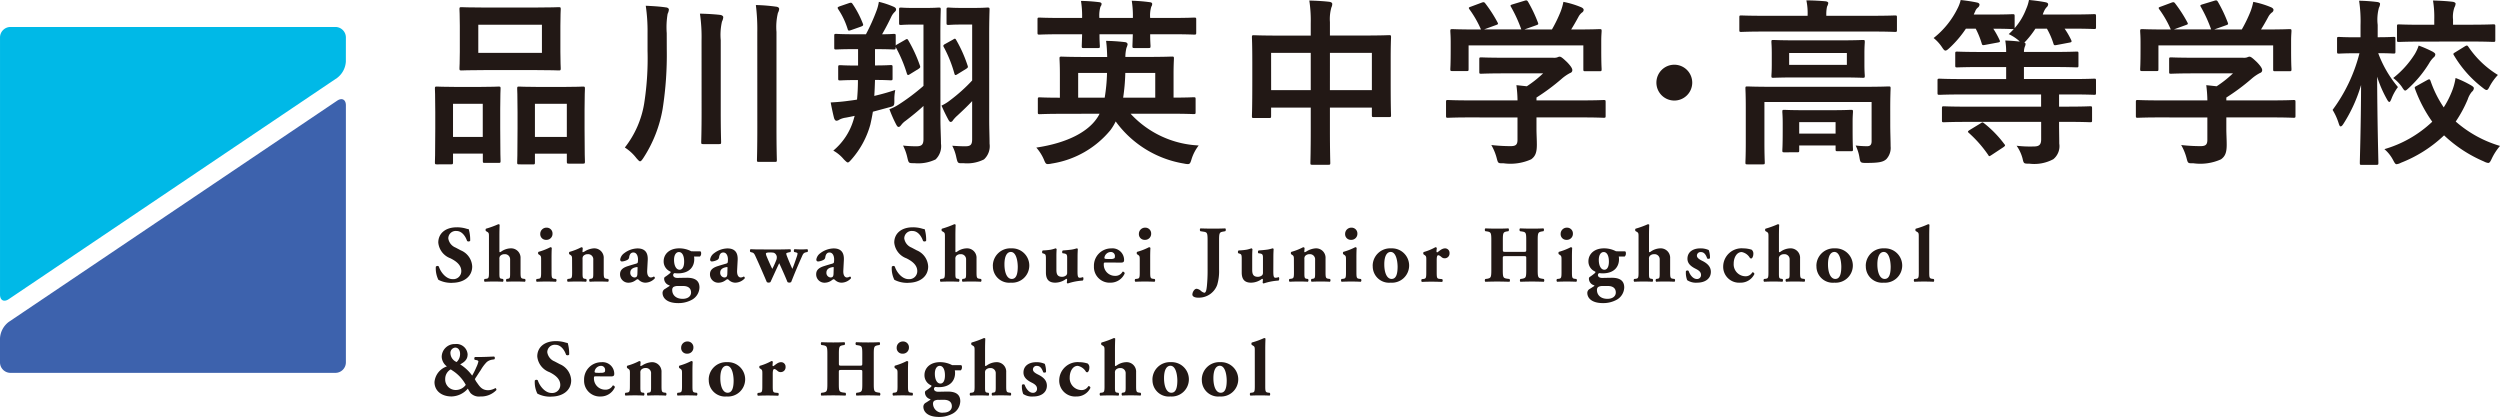 <svg xmlns="http://www.w3.org/2000/svg" width="223.273" height="37.237" viewBox="0 0 223.273 37.237">
  <g id="グループ_104" data-name="グループ 104" transform="translate(-73.489 -469.62)">
    <path id="パス_274" data-name="パス 274" d="M114.411,495.169a2.477,2.477,0,0,1-1.218-.272,2.319,2.319,0,0,1-.229-1.16.176.176,0,0,1,.272-.023c.143.466.623,1.125,1.231,1.125a.712.712,0,0,0,.773-.723c0-.581-.543-.925-.973-1.14a1.659,1.659,0,0,1-1.082-1.4c0-.81.623-1.367,1.661-1.367a2.911,2.911,0,0,1,.816.114,1.659,1.659,0,0,0,.244.057,3.492,3.492,0,0,1,.129,1.024c-.036.086-.215.093-.279.022-.122-.366-.43-.888-.946-.888a.665.665,0,0,0-.731.666,1.049,1.049,0,0,0,.652.817l.472.25a1.638,1.638,0,0,1,1.011,1.44c0,.881-.724,1.454-1.805,1.454" transform="translate(-0.553 -0.289)" fill="#221815"/>
    <path id="パス_275" data-name="パス 275" d="M117.772,491.068c0-.287,0-.366-.143-.452l-.122-.071a.175.175,0,0,1,0-.215,8.427,8.427,0,0,0,1.1-.4.155.155,0,0,1,.121.05c-.014.293-.022.595-.022,1.045v1.318c0,.064.015.086.05.086a.456.456,0,0,0,.114-.058,1.529,1.529,0,0,1,.824-.286.845.845,0,0,1,.9.9v1.231c0,.5.029.559.286.588l.115.015a.2.2,0,0,1-.007.25c-.223-.015-.524-.022-.867-.022-.309,0-.616.007-.774.022a.2.2,0,0,1-.007-.25l.129-.022c.165-.022.193-.079.193-.472v-1.239a.456.456,0,0,0-.5-.479.506.506,0,0,0-.4.171.423.423,0,0,0-.057.266v1.282c0,.393.03.451.194.472l.128.022a.2.2,0,0,1-.007.25c-.222-.015-.451-.022-.795-.022-.294,0-.595.007-.838.022a.2.2,0,0,1-.007-.25l.128-.015c.237-.029.265-.086.265-.588Z" transform="translate(-0.615 -0.285)" fill="#221815"/>
    <path id="パス_276" data-name="パス 276" d="M123.429,494.222c0,.5.029.559.265.588l.135.015a.194.194,0,0,1-.007.249c-.25-.014-.53-.021-.86-.021s-.622.007-.859.021a.194.194,0,0,1-.007-.249l.136-.015c.236-.029.265-.086.265-.588v-1.082c0-.286,0-.365-.136-.458l-.1-.065a.172.172,0,0,1,0-.215,5.58,5.58,0,0,0,1.06-.414.145.145,0,0,1,.129.064c-.015.215-.022.529-.022.852Zm.086-3.444a.537.537,0,0,1-.566.551.505.505,0,0,1-.529-.536.55.55,0,0,1,.565-.552.517.517,0,0,1,.53.537" transform="translate(-0.681 -0.289)" fill="#221815"/>
    <path id="パス_277" data-name="パス 277" d="M125.3,493.167c0-.286,0-.365-.136-.458l-.1-.064a.172.172,0,0,1,0-.215,5.351,5.351,0,0,0,1.06-.415.146.146,0,0,1,.129.064c0,.1-.022.272-.022.322s.014.057.036.057a.618.618,0,0,0,.137-.057,1.761,1.761,0,0,1,.823-.286.843.843,0,0,1,.9.9v1.231c0,.5.029.558.286.587l.115.015a.194.194,0,0,1-.008.25c-.222-.015-.523-.022-.867-.022-.286,0-.565.007-.773.022a.2.2,0,0,1-.008-.25l.129-.021c.165-.023.193-.08.193-.473v-1.21a.46.46,0,0,0-.5-.509.506.506,0,0,0-.4.172.413.413,0,0,0-.057.265v1.282c0,.393.029.451.208.479l.114.015a.2.2,0,0,1-.007.25c-.222-.015-.452-.022-.795-.022-.3,0-.595.007-.845.022a.194.194,0,0,1-.008-.25l.114-.015c.258-.029.287-.086.287-.587Z" transform="translate(-0.72 -0.314)" fill="#221815"/>
    <path id="パス_278" data-name="パス 278" d="M132.075,494.1c-.021.488.179.616.322.616a.519.519,0,0,0,.272-.086.135.135,0,0,1,.087.165,1.169,1.169,0,0,1-.831.386.846.846,0,0,1-.6-.25.17.17,0,0,0-.114-.057c-.036,0-.079.029-.151.079a1.062,1.062,0,0,1-.608.229.742.742,0,0,1-.8-.752c0-.365.222-.587.745-.743.271-.087.472-.144.672-.2.129-.035.166-.085.172-.142a2.394,2.394,0,0,0,.015-.244c0-.272-.107-.616-.415-.616-.173,0-.322.1-.373.408a.31.31,0,0,1-.121.229,1.21,1.21,0,0,1-.516.165c-.122,0-.165-.079-.165-.178a.846.846,0,0,1,.343-.551,2.041,2.041,0,0,1,1.2-.437c.6,0,.951.3.916,1.037Zm-.859-.185c.007-.114,0-.137-.05-.129-.322.042-.6.165-.6.5a.408.408,0,0,0,.365.43c.223,0,.265-.128.272-.351Z" transform="translate(-0.787 -0.315)" fill="#221815"/>
    <path id="パス_279" data-name="パス 279" d="M136.884,492.38a.218.218,0,0,1,.064.179.356.356,0,0,1-.107.287h-.529a1.1,1.1,0,0,1,.021.25c0,.565-.336,1.252-1.468,1.252-.114,0-.215-.014-.294-.021a.179.179,0,0,0-.121.172c0,.158.15.257.365.257.244,0,.537-.014.875-.014.536,0,1.109.143,1.109.866a1.3,1.3,0,0,1-.645,1.082,2.5,2.5,0,0,1-1.253.315c-1.03,0-1.4-.472-1.4-.916a.411.411,0,0,1,.23-.358c.143-.086.271-.179.35-.223s.064-.086.008-.1a.622.622,0,0,1-.445-.573.214.214,0,0,1,.05-.15,4.2,4.2,0,0,0,.458-.337c.064-.05.093-.093.057-.157a.973.973,0,0,1-.608-.925c0-.594.465-1.152,1.4-1.152a2.3,2.3,0,0,1,1.067.264Zm-2.02,3.1a.713.713,0,0,0-.4.093.332.332,0,0,0-.1.251c0,.486.365.8.931.8.451,0,.752-.222.752-.565,0-.415-.308-.581-.7-.581Zm.158-1.453c.222,0,.408-.208.408-.731,0-.58-.208-.852-.465-.852-.222,0-.437.214-.437.7,0,.544.207.881.494.881" transform="translate(-0.841 -0.315)" fill="#221815"/>
    <path id="パス_280" data-name="パス 280" d="M140.22,494.1c-.021.488.179.616.322.616a.519.519,0,0,0,.272-.086.135.135,0,0,1,.087.165,1.169,1.169,0,0,1-.831.386.846.846,0,0,1-.6-.25.17.17,0,0,0-.114-.057c-.036,0-.079.029-.151.079a1.062,1.062,0,0,1-.608.229.742.742,0,0,1-.8-.752c0-.365.222-.587.745-.743.271-.087.472-.144.672-.2.129-.035.166-.085.172-.142a2.393,2.393,0,0,0,.015-.244c0-.272-.107-.616-.415-.616-.173,0-.322.1-.373.408a.31.31,0,0,1-.121.229,1.21,1.21,0,0,1-.516.165c-.122,0-.165-.079-.165-.178a.846.846,0,0,1,.343-.551,2.041,2.041,0,0,1,1.2-.437c.6,0,.951.3.916,1.037Zm-.859-.185c.007-.114,0-.137-.05-.129-.322.042-.6.165-.6.5a.408.408,0,0,0,.365.43c.223,0,.265-.128.272-.351Z" transform="translate(-0.901 -0.315)" fill="#221815"/>
    <path id="パス_281" data-name="パス 281" d="M143.744,492.217c.451,0,.809-.007,1.267-.021.08.007.072.221.022.25l-.107.021c-.165.035-.265.072-.265.107a.64.64,0,0,0,.057.222c.128.344.329.81.487,1.154.172-.415.286-.766.4-1.1a1.077,1.077,0,0,0,.065-.28c0-.036-.057-.072-.179-.1l-.121-.029c-.043-.05-.043-.223.029-.25.236.014.408.021.587.021.208,0,.394-.007.551-.021.065.028.079.185.022.25l-.1.021c-.237.05-.287.122-.4.388-.329.731-.659,1.518-.959,2.277a.3.3,0,0,1-.33,0c-.15-.386-.523-1.225-.738-1.683-.185.373-.615,1.325-.78,1.683a.295.295,0,0,1-.329,0c-.344-.809-.7-1.633-1.046-2.377-.1-.208-.172-.244-.294-.272l-.128-.036c-.05-.057-.05-.215.022-.25.293.014.523.021.823.021Zm-.193.294a1.722,1.722,0,0,0-.344-.029c-.229,0-.365.029-.365.107a.789.789,0,0,0,.064.236c.1.251.387.9.509,1.125a7.594,7.594,0,0,0,.38-.852.855.855,0,0,0,.022-.215.451.451,0,0,0-.265-.373" transform="translate(-0.952 -0.317)" fill="#221815"/>
    <path id="パス_282" data-name="パス 282" d="M149.841,494.1c-.022.488.178.616.321.616a.522.522,0,0,0,.273-.086.135.135,0,0,1,.086.165,1.167,1.167,0,0,1-.831.386.846.846,0,0,1-.6-.25.17.17,0,0,0-.114-.057c-.035,0-.079.029-.151.079a1.059,1.059,0,0,1-.608.229.742.742,0,0,1-.8-.752c0-.365.223-.587.745-.743.272-.087.472-.144.673-.2.129-.035.165-.085.172-.142.007-.079.014-.158.014-.244,0-.272-.106-.616-.415-.616-.172,0-.322.1-.373.408a.31.31,0,0,1-.121.229,1.21,1.21,0,0,1-.516.165c-.121,0-.165-.079-.165-.178a.846.846,0,0,1,.343-.551,2.041,2.041,0,0,1,1.2-.437c.6,0,.952.3.916,1.037Zm-.86-.185c.007-.114,0-.137-.05-.129-.322.042-.6.165-.6.5a.408.408,0,0,0,.365.43c.223,0,.266-.128.272-.351Z" transform="translate(-1.036 -0.315)" fill="#221815"/>
    <path id="パス_283" data-name="パス 283" d="M155.712,495.169a2.472,2.472,0,0,1-1.217-.272,2.307,2.307,0,0,1-.23-1.16.176.176,0,0,1,.272-.023c.143.466.623,1.125,1.232,1.125a.712.712,0,0,0,.773-.723c0-.581-.544-.925-.974-1.14a1.66,1.66,0,0,1-1.082-1.4c0-.81.623-1.367,1.661-1.367a2.911,2.911,0,0,1,.816.114,1.659,1.659,0,0,0,.244.057,3.492,3.492,0,0,1,.129,1.024c-.036.086-.215.093-.279.022-.122-.366-.43-.888-.946-.888a.666.666,0,0,0-.731.666,1.051,1.051,0,0,0,.652.817l.473.25a1.637,1.637,0,0,1,1.01,1.44c0,.881-.724,1.454-1.805,1.454" transform="translate(-1.132 -0.289)" fill="#221815"/>
    <path id="パス_284" data-name="パス 284" d="M159.074,491.068c0-.287,0-.366-.144-.452l-.121-.071a.172.172,0,0,1,0-.215,8.471,8.471,0,0,0,1.1-.4.155.155,0,0,1,.122.05c-.015.293-.022.595-.022,1.045v1.318c0,.064.014.086.05.086a.475.475,0,0,0,.114-.058,1.528,1.528,0,0,1,.823-.286.844.844,0,0,1,.9.9v1.231c0,.5.03.559.287.588l.114.015a.2.2,0,0,1-.007.25c-.222-.015-.524-.022-.867-.022-.308,0-.616.007-.773.022a.194.194,0,0,1-.008-.25l.129-.022c.165-.022.193-.079.193-.472v-1.239a.456.456,0,0,0-.5-.479.5.5,0,0,0-.4.171.416.416,0,0,0-.057.266v1.282c0,.393.029.451.193.472l.129.022a.2.2,0,0,1-.007.25c-.223-.015-.452-.022-.8-.022-.293,0-.595.007-.838.022a.194.194,0,0,1-.006-.25l.128-.015c.237-.029.265-.086.265-.588Z" transform="translate(-1.194 -0.285)" fill="#221815"/>
    <path id="パス_285" data-name="パス 285" d="M163.421,493.705a1.558,1.558,0,0,1,1.648-1.589,1.535,1.535,0,1,1-.043,3.064,1.458,1.458,0,0,1-1.6-1.475m1.031-.158c0,.752.236,1.3.652,1.3s.537-.464.537-1.11c-.015-.694-.208-1.3-.616-1.3-.315,0-.573.322-.573,1.1" transform="translate(-1.261 -0.315)" fill="#221815"/>
    <path id="パス_286" data-name="パス 286" d="M171.044,494.134c0,.423.021.608.193.608a.98.98,0,0,0,.287-.056c.063.014.071.272-.023.308a5.1,5.1,0,0,0-1.324.257.1.1,0,0,1-.087-.086,1.809,1.809,0,0,0,.023-.257.074.074,0,0,0-.08-.072,1.623,1.623,0,0,1-.974.344c-.594,0-.837-.309-.837-.917v-1.218c0-.379-.043-.408-.215-.465l-.094-.028a.2.2,0,0,1,.029-.251,5.215,5.215,0,0,0,.7-.065c.216-.036.422-.121.452-.121s.079.05.085.086c-.014.18-.021.373-.021.631v1.181c0,.344.05.644.509.644a.574.574,0,0,0,.372-.135.306.306,0,0,0,.08-.215v-1.354c0-.286-.051-.351-.309-.388l-.1-.013c-.056-.051-.05-.223.036-.251.257-.015.515-.042.744-.072.25-.035.465-.114.508-.114a.091.091,0,0,1,.072.086c-.006.129-.021.365-.021.631Z" transform="translate(-1.323 -0.315)" fill="#221815"/>
    <path id="パス_287" data-name="パス 287" d="M173.636,493.382c-.165,0-.179.015-.179.129a1,1,0,0,0,1.01,1.06.709.709,0,0,0,.667-.373.162.162,0,0,1,.186.165,1.374,1.374,0,0,1-1.253.817,1.4,1.4,0,0,1-1.49-1.461,1.541,1.541,0,0,1,1.547-1.6,1.038,1.038,0,0,1,1.146,1.031c0,.136-.036.236-.257.236Zm.472-.315A.58.58,0,0,0,174.4,493c.036-.022.05-.094.05-.165a.358.358,0,0,0-.38-.394.586.586,0,0,0-.559.516c0,.1.1.107.329.107Z" transform="translate(-1.389 -0.315)" fill="#221815"/>
    <path id="パス_288" data-name="パス 288" d="M177.653,494.222c0,.5.029.559.264.588l.136.015a.194.194,0,0,1-.007.249c-.25-.014-.529-.021-.859-.021s-.623.007-.86.021a.191.191,0,0,1-.007-.249l.136-.015c.236-.029.264-.086.264-.588v-1.082c0-.286,0-.365-.135-.458l-.1-.065a.172.172,0,0,1,0-.215,5.58,5.58,0,0,0,1.06-.414.144.144,0,0,1,.129.064c-.015.215-.022.529-.022.852Zm.086-3.444a.537.537,0,0,1-.566.551.505.505,0,0,1-.529-.536.55.55,0,0,1,.565-.552.517.517,0,0,1,.53.537" transform="translate(-1.441 -0.289)" fill="#221815"/>
    <path id="パス_289" data-name="パス 289" d="M182.852,491.374c0-.673-.043-.723-.373-.773l-.272-.043a.2.2,0,0,1,0-.25c.458.015.816.021,1.154.021s.7-.006,1.074-.021a.2.2,0,0,1,0,.25l-.186.035c-.329.058-.372.107-.372.781v2.593a4.29,4.29,0,0,1-.165,1.381,1.74,1.74,0,0,1-1.676,1.146c-.2.007-.544-.043-.544-.287a.671.671,0,0,1,.186-.415.281.281,0,0,1,.2-.093.709.709,0,0,1,.366.178.714.714,0,0,0,.315.179c.165,0,.2-.336.23-.588a13.563,13.563,0,0,0,.064-1.4Z" transform="translate(-1.514 -0.29)" fill="#221815"/>
    <path id="パス_290" data-name="パス 290" d="M188.78,494.134c0,.423.021.608.193.608a.968.968,0,0,0,.286-.056c.065.014.072.272-.021.308a5.116,5.116,0,0,0-1.325.257.1.1,0,0,1-.086-.086,1.944,1.944,0,0,0,.022-.257.073.073,0,0,0-.079-.072,1.625,1.625,0,0,1-.974.344c-.595,0-.838-.309-.838-.917v-1.218c0-.379-.042-.408-.215-.465l-.093-.028a.2.2,0,0,1,.029-.251,5.215,5.215,0,0,0,.7-.065c.214-.036.422-.121.451-.121s.079.05.086.086c-.014.18-.022.373-.022.631v1.181c0,.344.05.644.509.644a.582.582,0,0,0,.373-.135.31.31,0,0,0,.079-.215v-1.354c0-.286-.05-.351-.309-.388l-.1-.013c-.058-.051-.05-.223.036-.251.257-.015.516-.042.745-.072.25-.035.464-.114.508-.114a.091.091,0,0,1,.071.086c-.006.129-.021.365-.021.631Z" transform="translate(-1.572 -0.315)" fill="#221815"/>
    <path id="パス_291" data-name="パス 291" d="M190.683,493.167c0-.286,0-.365-.136-.458l-.1-.064a.172.172,0,0,1,0-.215,5.364,5.364,0,0,0,1.059-.415.145.145,0,0,1,.129.064c0,.1-.022.272-.022.322s.015.057.036.057a.618.618,0,0,0,.137-.057,1.762,1.762,0,0,1,.823-.286.843.843,0,0,1,.9.9v1.231c0,.5.029.558.286.587l.115.015a.2.2,0,0,1-.007.25c-.223-.015-.524-.022-.867-.022-.287,0-.566.007-.774.022a.2.2,0,0,1-.007-.25l.129-.021c.165-.023.193-.08.193-.473v-1.21a.461.461,0,0,0-.5-.509.506.506,0,0,0-.4.172.419.419,0,0,0-.057.265v1.282c0,.393.03.451.208.479l.114.015a.2.2,0,0,1-.007.25c-.222-.015-.451-.022-.795-.022-.3,0-.595.007-.845.022a.193.193,0,0,1-.007-.25l.114-.015c.257-.029.286-.086.286-.587Z" transform="translate(-1.637 -0.314)" fill="#221815"/>
    <path id="パス_292" data-name="パス 292" d="M196.333,494.222c0,.5.029.559.265.588l.136.015a.193.193,0,0,1-.008.249c-.25-.014-.529-.021-.859-.021s-.623.007-.86.021a.194.194,0,0,1-.007-.249l.136-.015c.237-.029.265-.086.265-.588v-1.082c0-.286,0-.365-.136-.458l-.1-.065a.172.172,0,0,1,0-.215,5.581,5.581,0,0,0,1.06-.414.144.144,0,0,1,.129.064c-.015.215-.022.529-.022.852Zm.086-3.444a.537.537,0,0,1-.566.551.505.505,0,0,1-.529-.536.551.551,0,0,1,.565-.552.517.517,0,0,1,.53.537" transform="translate(-1.703 -0.289)" fill="#221815"/>
    <path id="パス_293" data-name="パス 293" d="M197.826,493.705a1.559,1.559,0,0,1,1.648-1.589,1.535,1.535,0,1,1-.043,3.064,1.458,1.458,0,0,1-1.6-1.475m1.031-.158c0,.752.236,1.3.652,1.3s.537-.464.537-1.11c-.015-.694-.208-1.3-.616-1.3-.316,0-.573.322-.573,1.1" transform="translate(-1.743 -0.315)" fill="#221815"/>
    <path id="パス_294" data-name="パス 294" d="M202.677,493.181c0-.286,0-.365-.136-.458l-.1-.064a.172.172,0,0,1,0-.215,4.883,4.883,0,0,0,1.046-.43.146.146,0,0,1,.129.065c-.015.142-.03.244-.03.308s.015.072.072.086c.193-.122.4-.358.7-.358a.4.4,0,0,1,.393.423.432.432,0,0,1-.458.464.409.409,0,0,1-.28-.128c-.165-.136-.23-.144-.271-.144-.1,0-.137.158-.137.431v1.1c0,.5.029.558.265.581l.229.021a.2.2,0,0,1-.007.25c-.344-.015-.63-.022-.966-.022-.294,0-.609.007-.845.022a.194.194,0,0,1-.008-.25l.136-.015c.237-.029.265-.086.265-.587Z" transform="translate(-1.805 -0.314)" fill="#221815"/>
    <path id="パス_295" data-name="パス 295" d="M209.887,492.785c-.294,0-.3.008-.3.208v1.031c0,.667.043.716.365.773l.23.029a.2.2,0,0,1,0,.25c-.408-.014-.766-.021-1.089-.021-.344,0-.7.007-1.067.021a.2.2,0,0,1,0-.25l.172-.021c.322-.065.365-.114.365-.781V491.36c0-.666-.042-.717-.365-.78l-.172-.023a.2.2,0,0,1,0-.25c.35.015.723.022,1.067.022.322,0,.68-.007,1-.022a.207.207,0,0,1,0,.25l-.151.023c-.308.063-.351.114-.351.78v.83c0,.208.007.215.3.215h1.49c.3,0,.3-.007.3-.215v-.83c0-.666-.035-.717-.366-.773l-.192-.03a.2.2,0,0,1,0-.25c.393.015.743.022,1.088.022s.68-.007,1.01-.022a.2.2,0,0,1,0,.25l-.143.023c-.329.063-.373.114-.373.78v2.664c0,.667.043.716.373.773l.173.029a.207.207,0,0,1,0,.25c-.359-.014-.709-.021-1.039-.021q-.537,0-1.052.021a.2.2,0,0,1,0-.25l.157-.021c.33-.065.366-.114.366-.781v-1.031c0-.2,0-.208-.3-.208Z" transform="translate(-1.885 -0.29)" fill="#221815"/>
    <path id="パス_296" data-name="パス 296" d="M215.855,494.222c0,.5.029.559.265.588l.135.015a.194.194,0,0,1-.007.249c-.25-.014-.53-.021-.86-.021s-.622.007-.859.021a.194.194,0,0,1-.007-.249l.136-.015c.236-.029.265-.086.265-.588v-1.082c0-.286,0-.365-.136-.458l-.1-.065a.172.172,0,0,1,0-.215,5.58,5.58,0,0,0,1.06-.414.145.145,0,0,1,.129.064c-.015.215-.022.529-.022.852Zm.086-3.444a.537.537,0,0,1-.566.551.505.505,0,0,1-.529-.536.55.55,0,0,1,.565-.552.517.517,0,0,1,.53.537" transform="translate(-1.977 -0.289)" fill="#221815"/>
    <path id="パス_297" data-name="パス 297" d="M220.648,492.38a.217.217,0,0,1,.064.179.353.353,0,0,1-.107.287h-.529a1.1,1.1,0,0,1,.021.25c0,.565-.336,1.252-1.468,1.252-.114,0-.214-.014-.293-.021a.178.178,0,0,0-.122.172c0,.158.151.257.366.257.244,0,.536-.014.874-.014.537,0,1.11.143,1.11.866a1.3,1.3,0,0,1-.645,1.082,2.5,2.5,0,0,1-1.253.315c-1.031,0-1.4-.472-1.4-.916a.411.411,0,0,1,.23-.358c.143-.086.272-.179.351-.223s.064-.086.007-.1a.621.621,0,0,1-.444-.573.214.214,0,0,1,.049-.15,4.206,4.206,0,0,0,.458-.337c.065-.05.093-.093.057-.157a.973.973,0,0,1-.608-.925c0-.594.465-1.152,1.4-1.152a2.3,2.3,0,0,1,1.068.264Zm-2.02,3.1a.716.716,0,0,0-.4.093.332.332,0,0,0-.1.251c0,.486.365.8.931.8.452,0,.752-.222.752-.565,0-.415-.308-.581-.7-.581Zm.158-1.453c.223,0,.408-.208.408-.731,0-.58-.207-.852-.465-.852-.222,0-.437.214-.437.7,0,.544.208.881.494.881" transform="translate(-2.016 -0.315)" fill="#221815"/>
    <path id="パス_298" data-name="パス 298" d="M221.9,491.068c0-.287,0-.366-.143-.452l-.122-.071a.175.175,0,0,1,0-.215,8.428,8.428,0,0,0,1.1-.4.155.155,0,0,1,.121.05c-.014.293-.022.595-.022,1.045v1.318c0,.064.015.086.05.086a.457.457,0,0,0,.114-.058,1.529,1.529,0,0,1,.824-.286.845.845,0,0,1,.9.9v1.231c0,.5.029.559.286.588l.115.015a.2.2,0,0,1-.007.25c-.223-.015-.524-.022-.867-.022-.309,0-.616.007-.774.022a.2.2,0,0,1-.007-.25l.129-.022c.165-.022.193-.079.193-.472v-1.239a.456.456,0,0,0-.5-.479.506.506,0,0,0-.4.171.423.423,0,0,0-.057.266v1.282c0,.393.03.451.194.472l.128.022a.2.2,0,0,1-.007.25c-.222-.015-.451-.022-.795-.022-.294,0-.595.007-.838.022a.2.2,0,0,1-.007-.25l.128-.015c.237-.029.265-.086.265-.588Z" transform="translate(-2.074 -0.285)" fill="#221815"/>
    <path id="パス_299" data-name="パス 299" d="M226.312,494.959a1.872,1.872,0,0,1-.114-.809.171.171,0,0,1,.244-.015c.093.294.365.717.731.717a.347.347,0,0,0,.373-.373c0-.265-.23-.415-.473-.537-.43-.215-.738-.472-.738-.9,0-.623.523-.924,1.139-.924a1.727,1.727,0,0,1,.766.151,2,2,0,0,1,.107.716c-.029.079-.208.079-.25.029-.143-.415-.322-.566-.559-.566a.321.321,0,0,0-.358.315c0,.165.136.3.458.458.486.238.788.537.788,1-.008.636-.552.959-1.225.959a1.425,1.425,0,0,1-.888-.222" transform="translate(-2.141 -0.315)" fill="#221815"/>
    <path id="パス_300" data-name="パス 300" d="M232.116,492.237a.439.439,0,0,1,.151.373c0,.215-.1.408-.187.408a.186.186,0,0,1-.114-.036,1.085,1.085,0,0,0-.737-.537c-.465,0-.717.529-.717,1.024a1.063,1.063,0,0,0,1.024,1.138.675.675,0,0,0,.638-.35.159.159,0,0,1,.185.157,1.358,1.358,0,0,1-1.267.766,1.419,1.419,0,0,1-1.519-1.445,1.648,1.648,0,0,1,1.792-1.619,2.5,2.5,0,0,1,.752.121" transform="translate(-2.188 -0.315)" fill="#221815"/>
    <path id="パス_301" data-name="パス 301" d="M233.669,491.068c0-.287,0-.366-.144-.452l-.121-.071a.172.172,0,0,1,0-.215,8.47,8.47,0,0,0,1.1-.4.155.155,0,0,1,.122.05c-.015.293-.022.595-.022,1.045v1.318c0,.064.014.086.05.086a.476.476,0,0,0,.114-.058,1.528,1.528,0,0,1,.823-.286.844.844,0,0,1,.9.9v1.231c0,.5.03.559.287.588l.114.015a.2.2,0,0,1-.007.25c-.222-.015-.524-.022-.867-.022-.308,0-.616.007-.773.022a.194.194,0,0,1-.008-.25l.129-.022c.165-.022.193-.079.193-.472v-1.239a.456.456,0,0,0-.5-.479.5.5,0,0,0-.4.171.416.416,0,0,0-.057.266v1.282c0,.393.029.451.193.472l.129.022a.2.2,0,0,1-.007.25c-.223-.015-.452-.022-.8-.022-.293,0-.595.007-.838.022a.194.194,0,0,1-.006-.25l.128-.015c.237-.029.265-.086.265-.588Z" transform="translate(-2.239 -0.285)" fill="#221815"/>
    <path id="パス_302" data-name="パス 302" d="M238.016,493.705a1.559,1.559,0,0,1,1.648-1.589,1.535,1.535,0,1,1-.043,3.064,1.458,1.458,0,0,1-1.6-1.475m1.031-.158c0,.752.237,1.3.652,1.3s.537-.464.537-1.11c-.015-.694-.208-1.3-.616-1.3-.315,0-.573.322-.573,1.1" transform="translate(-2.306 -0.315)" fill="#221815"/>
    <path id="パス_303" data-name="パス 303" d="M242.488,493.705a1.559,1.559,0,0,1,1.648-1.589,1.535,1.535,0,1,1-.043,3.064,1.458,1.458,0,0,1-1.6-1.475m1.031-.158c0,.752.237,1.3.652,1.3s.537-.464.537-1.11c-.015-.694-.208-1.3-.616-1.3-.316,0-.573.322-.573,1.1" transform="translate(-2.369 -0.315)" fill="#221815"/>
    <path id="パス_304" data-name="パス 304" d="M247.282,491.068c0-.287,0-.366-.144-.452l-.121-.071a.172.172,0,0,1,0-.215,7.171,7.171,0,0,0,1.1-.4.155.155,0,0,1,.122.05c-.015.293-.022.595-.022,1.045v3.194c0,.5.029.559.28.588l.121.015a.2.2,0,0,1-.007.25c-.237-.015-.537-.022-.86-.022s-.609.007-.859.022a.194.194,0,0,1-.008-.25l.136-.015c.237-.029.265-.086.265-.588Z" transform="translate(-2.43 -0.285)" fill="#221815"/>
    <path id="パス_305" data-name="パス 305" d="M115.8,501.743c0,.516-.452.731-.66.859a3.721,3.721,0,0,1,1.068,1,6.192,6.192,0,0,0,.379-.759,2.2,2.2,0,0,0,.179-.5c0-.065-.072-.107-.193-.129l-.129-.022c-.064-.042-.057-.221.022-.25h.294c.551,0,1.038-.029,1.41-.043a.163.163,0,0,1,.015.251l-.193.029a.974.974,0,0,0-.48.214,3.438,3.438,0,0,0-.536.717c-.151.215-.351.537-.43.652a.6.6,0,0,0-.1.186h.015c0-.029.014.036.121.208.251.329.438.751,1.06.751a1.342,1.342,0,0,0,.645-.193.173.173,0,0,1,.086.179,1.886,1.886,0,0,1-1.425.573,1.049,1.049,0,0,1-.888-.309,3.6,3.6,0,0,1-.236-.393,1.982,1.982,0,0,1-1.447.7c-.952,0-1.532-.544-1.532-1.282a1.618,1.618,0,0,1,1.11-1.4,1.132,1.132,0,0,1-.466-.859,1.156,1.156,0,0,1,1.2-1.139,1,1,0,0,1,1.118.959m-1.039,3.144a1.1,1.1,0,0,0,.867-.452c0-.022-.022-.057-.114-.208a3.454,3.454,0,0,0-1.067-1.074c-.086-.058-.136-.1-.173-.1a.974.974,0,0,0-.479.859.934.934,0,0,0,.966.975M114.7,501.1a.472.472,0,0,0-.43.523.885.885,0,0,0,.552.767.969.969,0,0,0,.308-.744c0-.266-.136-.545-.43-.545" transform="translate(-0.552 -0.437)" fill="#221815"/>
    <path id="パス_306" data-name="パス 306" d="M123.377,505.478a2.477,2.477,0,0,1-1.218-.272,2.321,2.321,0,0,1-.229-1.16.177.177,0,0,1,.272-.022c.143.466.623,1.125,1.231,1.125a.712.712,0,0,0,.773-.723c0-.581-.543-.925-.973-1.14a1.659,1.659,0,0,1-1.082-1.4c0-.809.623-1.368,1.661-1.368a2.912,2.912,0,0,1,.816.114,1.652,1.652,0,0,0,.244.057,3.493,3.493,0,0,1,.129,1.024c-.036.086-.215.093-.279.022-.122-.366-.43-.888-.946-.888a.665.665,0,0,0-.731.666,1.049,1.049,0,0,0,.652.817l.472.249a1.638,1.638,0,0,1,1.011,1.44c0,.881-.724,1.454-1.805,1.454" transform="translate(-0.679 -0.433)" fill="#221815"/>
    <path id="パス_307" data-name="パス 307" d="M127.456,503.692c-.165,0-.179.015-.179.129a1,1,0,0,0,1.01,1.06.711.711,0,0,0,.667-.373.163.163,0,0,1,.186.165,1.374,1.374,0,0,1-1.254.817,1.406,1.406,0,0,1-1.49-1.461,1.541,1.541,0,0,1,1.548-1.6,1.038,1.038,0,0,1,1.146,1.031c0,.136-.036.236-.258.236Zm.472-.315a.58.58,0,0,0,.294-.064c.035-.022.05-.094.05-.165a.358.358,0,0,0-.38-.394.586.586,0,0,0-.559.517c0,.1.1.107.329.107Z" transform="translate(-0.742 -0.46)" fill="#221815"/>
    <path id="パス_308" data-name="パス 308" d="M130.542,503.477c0-.286,0-.365-.136-.458l-.1-.064a.172.172,0,0,1,0-.215,5.354,5.354,0,0,0,1.06-.415.146.146,0,0,1,.129.064c0,.1-.022.272-.022.322s.014.057.035.057a.6.6,0,0,0,.136-.057,1.766,1.766,0,0,1,.824-.286.842.842,0,0,1,.894.9v1.232c0,.5.03.558.287.587l.114.015a.2.2,0,0,1-.007.25c-.222-.015-.524-.022-.867-.022-.286,0-.565.007-.773.022a.194.194,0,0,1-.008-.25l.129-.021c.165-.023.193-.08.193-.473v-1.21a.46.46,0,0,0-.5-.509.507.507,0,0,0-.4.172.411.411,0,0,0-.057.264v1.283c0,.393.029.451.207.479l.115.015a.2.2,0,0,1-.007.25c-.223-.015-.452-.022-.8-.022-.3,0-.595.007-.844.022a.194.194,0,0,1-.008-.25l.114-.015c.258-.029.287-.086.287-.587Z" transform="translate(-0.794 -0.458)" fill="#221815"/>
    <path id="パス_309" data-name="パス 309" d="M136.191,504.532c0,.5.029.559.265.588l.135.015a.194.194,0,0,1-.007.249c-.25-.014-.53-.021-.86-.021s-.622.007-.859.021a.194.194,0,0,1-.007-.249l.136-.015c.236-.029.265-.086.265-.588v-1.082c0-.286,0-.365-.136-.458l-.1-.065a.172.172,0,0,1,0-.215,5.576,5.576,0,0,0,1.06-.414.145.145,0,0,1,.129.064c-.015.215-.022.529-.022.852Zm.086-3.444a.537.537,0,0,1-.566.552.505.505,0,0,1-.529-.537.55.55,0,0,1,.565-.552.517.517,0,0,1,.53.537" transform="translate(-0.86 -0.434)" fill="#221815"/>
    <path id="パス_310" data-name="パス 310" d="M137.684,504.014a1.559,1.559,0,0,1,1.648-1.589,1.535,1.535,0,1,1-.043,3.064,1.458,1.458,0,0,1-1.6-1.475m1.031-.158c0,.752.237,1.3.652,1.3s.537-.464.537-1.11c-.015-.694-.208-1.3-.616-1.3-.315,0-.573.322-.573,1.1" transform="translate(-0.9 -0.46)" fill="#221815"/>
    <path id="パス_311" data-name="パス 311" d="M142.536,503.49c0-.286,0-.365-.136-.459l-.1-.064a.172.172,0,0,1,0-.215,4.913,4.913,0,0,0,1.046-.43.143.143,0,0,1,.128.065c-.014.142-.029.244-.029.307s.015.073.072.087c.193-.122.4-.358.7-.358a.4.4,0,0,1,.393.423.432.432,0,0,1-.458.464.4.4,0,0,1-.28-.128c-.165-.136-.229-.143-.272-.143-.1,0-.136.157-.136.43v1.1c0,.5.029.558.265.581l.229.021a.2.2,0,0,1-.007.25c-.344-.015-.63-.022-.966-.022-.294,0-.609.007-.845.022a.194.194,0,0,1-.008-.25l.136-.015c.237-.029.265-.086.265-.587Z" transform="translate(-0.962 -0.458)" fill="#221815"/>
    <path id="パス_312" data-name="パス 312" d="M149.746,503.094c-.294,0-.3.008-.3.208v1.031c0,.667.042.716.365.773l.23.029a.207.207,0,0,1,0,.25c-.408-.014-.766-.021-1.089-.021-.343,0-.7.007-1.067.021a.2.2,0,0,1,0-.25l.173-.021c.321-.065.365-.114.365-.781v-2.664c0-.665-.043-.716-.365-.78l-.173-.023a.2.2,0,0,1,0-.25c.351.015.724.022,1.067.022.323,0,.681-.007,1-.022a.2.2,0,0,1,0,.25l-.15.023c-.309.064-.351.114-.351.78v.83c0,.208.007.215.3.215h1.49c.3,0,.3-.007.3-.215v-.83c0-.665-.035-.716-.365-.773l-.193-.03a.2.2,0,0,1,0-.25c.393.015.744.022,1.089.022s.68-.007,1.01-.022a.2.2,0,0,1,0,.25l-.143.023c-.329.064-.373.114-.373.78v2.664c0,.667.043.716.373.773l.172.029a.2.2,0,0,1,0,.25c-.358-.014-.708-.021-1.038-.021q-.537,0-1.053.021a.207.207,0,0,1,0-.25l.158-.021c.329-.065.365-.114.365-.781V503.3c0-.2,0-.208-.3-.208Z" transform="translate(-1.042 -0.435)" fill="#221815"/>
    <path id="パス_313" data-name="パス 313" d="M155.713,504.532c0,.5.029.559.264.588l.136.015a.194.194,0,0,1-.007.249c-.25-.014-.529-.021-.859-.021s-.623.007-.86.021a.192.192,0,0,1-.007-.249l.136-.015c.236-.029.264-.086.264-.588v-1.082c0-.286,0-.365-.135-.458l-.1-.065a.172.172,0,0,1,0-.215,5.576,5.576,0,0,0,1.06-.414.144.144,0,0,1,.129.064c-.015.215-.022.529-.022.852Zm.086-3.444a.538.538,0,0,1-.566.552.505.505,0,0,1-.529-.537.55.55,0,0,1,.565-.552.517.517,0,0,1,.53.537" transform="translate(-1.133 -0.434)" fill="#221815"/>
    <path id="パス_314" data-name="パス 314" d="M160.507,502.69a.215.215,0,0,1,.065.179.353.353,0,0,1-.107.286h-.53a1.048,1.048,0,0,1,.022.251c0,.565-.337,1.252-1.468,1.252-.114,0-.215-.014-.294-.021a.179.179,0,0,0-.121.172c0,.158.15.257.365.257.244,0,.537-.014.874-.014.537,0,1.11.143,1.11.866a1.3,1.3,0,0,1-.645,1.082,2.5,2.5,0,0,1-1.253.315c-1.031,0-1.4-.472-1.4-.916a.412.412,0,0,1,.229-.358c.143-.086.272-.179.351-.223s.064-.086.007-.1a.621.621,0,0,1-.444-.573.21.21,0,0,1,.05-.15,4.3,4.3,0,0,0,.458-.337c.064-.05.093-.093.057-.157a.973.973,0,0,1-.608-.925c0-.594.464-1.152,1.4-1.152a2.3,2.3,0,0,1,1.067.264Zm-2.019,3.1a.721.721,0,0,0-.4.092.33.33,0,0,0-.1.25.819.819,0,0,0,.931.8c.451,0,.751-.223.751-.566,0-.415-.308-.58-.7-.58Zm.158-1.454c.222,0,.408-.208.408-.731,0-.58-.208-.852-.466-.852-.221,0-.436.214-.436.7,0,.544.207.881.494.881" transform="translate(-1.172 -0.46)" fill="#221815"/>
    <path id="パス_315" data-name="パス 315" d="M161.76,501.378c0-.287,0-.366-.143-.452l-.122-.071a.172.172,0,0,1,0-.215,8.375,8.375,0,0,0,1.1-.4.155.155,0,0,1,.122.05c-.014.293-.022.595-.022,1.045v1.318c0,.064.014.086.05.086a.458.458,0,0,0,.114-.058,1.529,1.529,0,0,1,.824-.286.845.845,0,0,1,.9.9v1.231c0,.5.029.559.286.588l.115.015a.194.194,0,0,1-.008.25c-.222-.015-.523-.022-.867-.022-.308,0-.615.007-.773.022a.2.2,0,0,1-.008-.25l.129-.022c.165-.022.193-.079.193-.472V503.4a.456.456,0,0,0-.5-.479.509.509,0,0,0-.4.171.414.414,0,0,0-.057.265v1.283c0,.393.029.451.193.472l.129.022a.2.2,0,0,1-.007.25c-.222-.015-.452-.022-.795-.022-.294,0-.595.007-.838.022a.193.193,0,0,1-.007-.25l.128-.015c.237-.029.265-.086.265-.588Z" transform="translate(-1.231 -0.429)" fill="#221815"/>
    <path id="パス_316" data-name="パス 316" d="M166.171,505.269a1.856,1.856,0,0,1-.115-.809.171.171,0,0,1,.244-.015c.093.294.365.717.731.717a.346.346,0,0,0,.372-.373c0-.265-.229-.415-.472-.537-.429-.215-.739-.472-.739-.9,0-.623.524-.924,1.14-.924a1.727,1.727,0,0,1,.766.151,2,2,0,0,1,.107.716c-.029.079-.208.079-.25.029-.144-.415-.323-.566-.559-.566a.321.321,0,0,0-.358.316c0,.165.136.3.458.457.487.238.788.537.788,1-.008.637-.552.96-1.226.96a1.417,1.417,0,0,1-.886-.222" transform="translate(-1.298 -0.46)" fill="#221815"/>
    <path id="パス_317" data-name="パス 317" d="M171.974,502.546a.433.433,0,0,1,.15.373c0,.215-.1.408-.185.408a.186.186,0,0,1-.114-.036,1.085,1.085,0,0,0-.738-.537c-.466,0-.717.529-.717,1.024a1.063,1.063,0,0,0,1.024,1.138.674.674,0,0,0,.637-.35.16.16,0,0,1,.186.157,1.358,1.358,0,0,1-1.268.766,1.418,1.418,0,0,1-1.517-1.445,1.647,1.647,0,0,1,1.79-1.619,2.492,2.492,0,0,1,.752.121" transform="translate(-1.345 -0.46)" fill="#221815"/>
    <path id="パス_318" data-name="パス 318" d="M173.528,501.378c0-.287,0-.366-.143-.452l-.122-.071a.175.175,0,0,1,0-.215,8.434,8.434,0,0,0,1.1-.4.155.155,0,0,1,.121.05c-.014.293-.022.595-.022,1.045v1.318c0,.064.015.086.05.086a.458.458,0,0,0,.114-.058,1.529,1.529,0,0,1,.824-.286.845.845,0,0,1,.9.9v1.231c0,.5.029.559.286.588l.115.015a.2.2,0,0,1-.007.25c-.223-.015-.524-.022-.867-.022-.309,0-.616.007-.774.022a.2.2,0,0,1-.007-.25l.129-.022c.165-.022.193-.079.193-.472V503.4a.456.456,0,0,0-.5-.479.509.509,0,0,0-.4.171.421.421,0,0,0-.057.265v1.283c0,.393.03.451.194.472l.128.022a.2.2,0,0,1-.007.25c-.222-.015-.451-.022-.795-.022-.294,0-.595.007-.838.022a.2.2,0,0,1-.007-.25l.128-.015c.237-.029.265-.086.265-.588Z" transform="translate(-1.396 -0.429)" fill="#221815"/>
    <path id="パス_319" data-name="パス 319" d="M177.875,504.014a1.559,1.559,0,0,1,1.648-1.589,1.535,1.535,0,1,1-.043,3.064,1.458,1.458,0,0,1-1.6-1.475m1.031-.158c0,.752.237,1.3.652,1.3s.537-.464.537-1.11c-.015-.694-.208-1.3-.616-1.3-.316,0-.573.322-.573,1.1" transform="translate(-1.463 -0.46)" fill="#221815"/>
    <path id="パス_320" data-name="パス 320" d="M182.347,504.014a1.559,1.559,0,0,1,1.648-1.589,1.535,1.535,0,1,1-.043,3.064,1.458,1.458,0,0,1-1.6-1.475m1.031-.158c0,.752.237,1.3.652,1.3s.537-.464.537-1.11c-.015-.694-.208-1.3-.616-1.3-.315,0-.573.322-.573,1.1" transform="translate(-1.526 -0.46)" fill="#221815"/>
    <path id="パス_321" data-name="パス 321" d="M187.14,501.378c0-.287,0-.366-.143-.452l-.122-.071a.175.175,0,0,1,0-.215,7.185,7.185,0,0,0,1.1-.4.155.155,0,0,1,.121.05c-.014.293-.022.595-.022,1.045v3.194c0,.5.03.559.28.588l.121.015a.2.2,0,0,1-.007.25c-.237-.015-.537-.022-.859-.022s-.609.007-.86.022a.193.193,0,0,1-.007-.25l.135-.015c.237-.029.265-.086.265-.588Z" transform="translate(-1.587 -0.429)" fill="#221815"/>
    <path id="パス_322" data-name="パス 322" d="M113.058,484.309c-.16,0-.176-.017-.176-.192,0-.1.032-.544.032-2.993v-1.489c0-1.537-.032-1.985-.032-2.1,0-.16.016-.176.176-.176.112,0,.513.033,1.7.033h2.1c1.2,0,1.6-.033,1.713-.033.161,0,.176.017.176.176,0,.1-.032.56-.032,1.824v1.682c0,2.4.032,2.865.032,2.961,0,.161-.016.175-.176.175h-1.248c-.144,0-.161-.015-.161-.175v-.657H114.5v.769c0,.176-.016.192-.176.192Zm1.441-2.449h2.657V478.9H114.5Zm7.3-11.558c1.52,0,2.033-.033,2.145-.033.161,0,.176.016.176.177,0,.112-.032.528-.032,1.488v2.322c0,.959.032,1.376.032,1.472,0,.177-.016.192-.176.192-.111,0-.624-.032-2.145-.032H117.38c-1.5,0-2.033.032-2.129.032-.161,0-.176-.016-.176-.192,0-.1.032-.513.032-1.472v-2.322c0-.959-.032-1.375-.032-1.488,0-.161.016-.177.176-.177.1,0,.624.033,2.129.033Zm-5.042,4.049h5.683v-2.513h-5.683Zm3.633,9.957c-.144,0-.16-.017-.16-.177,0-.112.032-.56.032-3.009v-1.489c0-1.52-.032-1.985-.032-2.08,0-.177.016-.193.16-.193.112,0,.528.033,1.761.033h2.21c1.232,0,1.649-.033,1.744-.033.161,0,.176.017.176.193,0,.1-.033.56-.033,1.841v1.712c0,2.4.033,2.851.033,2.946,0,.176-.016.192-.176.192h-1.265c-.16,0-.176-.017-.176-.192v-.7h-2.849v.785c0,.16-.016.177-.176.177Zm1.425-2.449h2.849V478.9h-2.849Z" transform="translate(-0.552 -0.009)" fill="#221815"/>
    <path id="パス_323" data-name="パス 323" d="M133.831,474.014a31.362,31.362,0,0,1-.368,5.33,11.644,11.644,0,0,1-1.729,4.4c-.128.191-.208.288-.288.288s-.16-.1-.319-.273a4.08,4.08,0,0,0-1.041-.959,8.62,8.62,0,0,0,1.728-3.938,26.02,26.02,0,0,0,.3-4.69v-1.6a15.528,15.528,0,0,0-.16-2.433c.656.033,1.232.065,1.777.145.192.016.288.1.288.207a1.041,1.041,0,0,1-.112.369,7.215,7.215,0,0,0-.08,1.728Zm3.106-.753a14.638,14.638,0,0,0-.144-2.417c.624.016,1.248.048,1.793.111.161.017.289.1.289.208a.973.973,0,0,1-.112.385,5.288,5.288,0,0,0-.112,1.664v6.436c0,1.7.033,2.561.033,2.656,0,.176-.016.192-.192.192h-1.409c-.16,0-.176-.016-.176-.192,0-.1.033-.96.033-2.656Zm4.978-.736a17.567,17.567,0,0,0-.128-2.449,15.192,15.192,0,0,1,1.793.144c.161.016.289.08.289.208a.9.9,0,0,1-.112.351,5.367,5.367,0,0,0-.128,1.7v8.468c0,2.017.033,2.865.033,2.962,0,.16-.017.176-.176.176h-1.425c-.16,0-.176-.017-.176-.176,0-.1.032-.945.032-2.945Z" transform="translate(-0.793 -0.006)" fill="#221815"/>
    <path id="パス_324" data-name="パス 324" d="M152.5,479.6c-.064.4-.144.784-.224,1.136a7.869,7.869,0,0,1-1.714,3.154c-.144.161-.224.241-.3.241s-.176-.1-.353-.273a3.32,3.32,0,0,0-.944-.785,5.652,5.652,0,0,0,1.808-2.753l.1-.352c-.273.064-.528.111-.785.16a1.764,1.764,0,0,0-.577.177.5.5,0,0,1-.255.1c-.112,0-.176-.1-.224-.24-.112-.449-.208-.9-.3-1.393.544-.031,1.009-.063,1.569-.143.256-.033.528-.065.785-.113.048-.527.08-1.1.08-1.744h-.1c-1.056,0-1.376.032-1.472.032-.176,0-.192-.015-.192-.176v-.992c0-.176.016-.193.192-.193.1,0,.416.033,1.472.033h.112V474.01h-.336c-1.153,0-1.52.031-1.617.031-.16,0-.176-.016-.176-.176v-1.04c0-.16.016-.177.176-.177.1,0,.464.033,1.617.033h1.04a17.863,17.863,0,0,0,.96-2.144,3.9,3.9,0,0,0,.192-.752,7.7,7.7,0,0,1,1.265.416c.161.063.272.143.272.255,0,.128-.064.176-.16.273a1.471,1.471,0,0,0-.273.4c-.191.4-.448.913-.815,1.553.7,0,.96-.033,1.04-.033.16,0,.177.017.177.177v.865a.4.4,0,0,1,.144-.112l.7-.4c.16-.1.208-.1.3.08a12.449,12.449,0,0,1,1.008,2.194c.064.16.048.208-.111.319l-.752.464c-.176.112-.225.129-.289-.032a12.158,12.158,0,0,0-1.008-2.385v.047c0,.161-.017.176-.177.176-.1,0-.464-.031-1.617-.031h-.048v1.456c.961,0,1.3-.033,1.393-.033.16,0,.176.017.176.193v.992c0,.161-.016.176-.176.176-.1,0-.432-.032-1.393-.032-.016.5-.032.961-.064,1.425q.938-.216,1.873-.529a4.149,4.149,0,0,0-.08.9c0,.528,0,.528-.5.657Zm-2.13-9.7c.208-.064.241-.031.32.08a8.562,8.562,0,0,1,.912,1.745c.064.16.033.192-.16.272l-.849.3c-.271.095-.3.08-.352-.1a6.746,6.746,0,0,0-.832-1.745c-.1-.16-.064-.192.144-.272Zm8.164,10.437c0,.737.048,1.57.048,2.114a1.637,1.637,0,0,1-.48,1.408,3.58,3.58,0,0,1-1.9.336c-.5,0-.5.017-.624-.5a4.46,4.46,0,0,0-.385-1.073,10.662,10.662,0,0,0,1.185.064c.463,0,.64-.128.64-.641v-2.961c-.512.48-1.057.912-1.6,1.329a1.7,1.7,0,0,0-.384.368c-.064.08-.144.177-.225.177s-.127-.032-.224-.208a11.465,11.465,0,0,1-.608-1.378,4.015,4.015,0,0,0,.832-.415,18.59,18.59,0,0,0,2.21-1.665v-5.475h-.849c-.848,0-1.072.033-1.153.033-.16,0-.176-.016-.176-.176v-1.184c0-.176.016-.192.176-.192.081,0,.3.033,1.153.033H157.2c.848,0,1.089-.033,1.184-.033.161,0,.177.016.177.192,0,.1-.033.816-.033,2.273Zm4.354,0c0,.737.033,1.57.033,2.114a1.6,1.6,0,0,1-.5,1.408,3.341,3.341,0,0,1-1.841.336c-.5.017-.5.017-.624-.5a3.932,3.932,0,0,0-.368-1.057c.48.033.768.048,1.153.048.48,0,.624-.128.624-.641v-3.393c-.464.5-.913.912-1.328,1.3a2.845,2.845,0,0,0-.4.432.223.223,0,0,1-.191.128c-.064,0-.112-.047-.192-.177-.192-.351-.416-.8-.624-1.281a4,4,0,0,0,.8-.5,14.706,14.706,0,0,0,1.937-1.744v-4.995h-.929c-.848,0-1.073.033-1.168.033-.175,0-.192-.016-.192-.176v-1.184c0-.176.017-.192.192-.192.1,0,.32.033,1.168.033h1.073c.865,0,1.12-.033,1.217-.033.176,0,.192.016.192.192,0,.1-.033.816-.033,2.273Zm-3.217-7.187c.144-.1.192-.1.272.048a11.916,11.916,0,0,1,1.009,2.257c.064.16.048.208-.128.319l-.752.464c-.177.112-.24.129-.288-.032a11.335,11.335,0,0,0-.929-2.338c-.1-.16-.08-.224.1-.319Z" transform="translate(-1.055 -0.002)" fill="#221815"/>
    <path id="パス_325" data-name="パス 325" d="M169.686,479.786c-1.425,0-1.921.032-2.017.032-.16,0-.176-.015-.176-.175V478.49c0-.161.016-.175.176-.175.081,0,.561.032,1.794.032v-2.1c0-.865-.033-1.281-.033-1.392,0-.161.018-.177.192-.177.1,0,.657.032,2.21.032h1.857c-.016-.48-.033-.959-.1-1.44a16.632,16.632,0,0,1,1.664.111c.176.016.257.1.257.208a1.3,1.3,0,0,1-.1.3,3.437,3.437,0,0,0-.1.816h1.937c1.552,0,2.113-.032,2.224-.032.16,0,.177.016.177.177,0,.1-.033.512-.033,1.375v2.114c1.217,0,1.682-.032,1.778-.032.176,0,.191.015.191.175v1.153c0,.161-.015.175-.191.175-.1,0-.593-.032-2.017-.032h-3.6a8.823,8.823,0,0,0,6.083,2.834,3.9,3.9,0,0,0-.64,1.232c-.1.336-.145.432-.336.432a1.85,1.85,0,0,1-.336-.047,9.421,9.421,0,0,1-6.1-3.763,4.647,4.647,0,0,1-.463.768,8.473,8.473,0,0,1-5.251,2.994,1.807,1.807,0,0,1-.352.047c-.175,0-.224-.1-.351-.415a4,4,0,0,0-.673-1.058c2.881-.432,4.61-1.456,5.394-2.593a2.664,2.664,0,0,0,.256-.432Zm1.761-8.564a8.693,8.693,0,0,0-.1-1.52,15.358,15.358,0,0,1,1.617.112c.127.015.224.063.224.16a.426.426,0,0,1-.1.241,2.772,2.772,0,0,0-.1,1.008h2.994a8.981,8.981,0,0,0-.1-1.536,14.736,14.736,0,0,1,1.6.128c.144.015.224.063.224.16a.416.416,0,0,1-.08.241,2.707,2.707,0,0,0-.1,1.008h1.921c1.425,0,1.9-.032,2-.032.176,0,.192.016.192.176v1.168c0,.161-.016.176-.192.176-.1,0-.576-.032-2-.032h-1.921c0,.656.032.96.032,1.04,0,.175-.016.192-.176.192h-1.265c-.16,0-.176-.017-.176-.192,0-.08.017-.385.034-1.04H173c0,.656.032.976.032,1.056,0,.16-.016.177-.176.177h-1.265c-.16,0-.176-.017-.176-.177,0-.1.016-.416.032-1.056h-1.808c-1.424,0-1.906.032-2,.032-.16,0-.176-.016-.176-.176v-1.168c0-.16.017-.176.176-.176.1,0,.578.032,2,.032Zm-.352,4.915v2.209h2.369a15.674,15.674,0,0,0,.208-2.209Zm6.884,2.209v-2.209h-2.674a17.512,17.512,0,0,1-.192,2.209Z" transform="translate(-1.316 -0.001)" fill="#221815"/>
    <path id="パス_326" data-name="パス 326" d="M192.14,471.718a12.05,12.05,0,0,0-.127-2.049c.593.017,1.232.048,1.777.112.144.016.272.081.272.192a.73.73,0,0,1-.08.32,3.809,3.809,0,0,0-.128,1.3v1.2h3.106c1.536,0,2.065-.032,2.177-.032.16,0,.175.017.175.176,0,.1-.032.592-.032,1.984v1.858c0,2.562.032,3.026.032,3.122,0,.16-.016.175-.175.175h-1.362c-.16,0-.176-.016-.176-.175v-.672h-3.746V481.2c0,1.9.033,2.882.033,2.962,0,.16-.017.175-.176.175h-1.425c-.161,0-.176-.016-.176-.175,0-.1.032-1.041.032-2.929v-2H188.6v.737c0,.175-.017.192-.176.192h-1.361c-.16,0-.176-.017-.176-.192,0-.1.033-.576.033-3.137v-1.65c0-1.632-.033-2.144-.033-2.24,0-.16.017-.176.176-.176.112,0,.64.032,2.177.032h2.9Zm-3.537,5.955h3.538v-3.33H188.6Zm5.25,0H197.6v-3.33h-3.746Z" transform="translate(-1.59 -0.001)" fill="#221815"/>
    <path id="パス_327" data-name="パス 327" d="M206.645,480.107c-1.426,0-1.9.032-2,.032-.16,0-.176-.017-.176-.176V478.73c0-.16.016-.177.176-.177.1,0,.576.033,2,.033h4.209a11.506,11.506,0,0,0-.1-1.361l.929.1a9.9,9.9,0,0,0,1.456-1.153h-3.458c-1.473,0-1.985.033-2.065.033-.16,0-.177-.016-.177-.16V474.92c0-.16.017-.176.177-.176.08,0,.592.032,2.065.032h4.338a.991.991,0,0,0,.385-.032.526.526,0,0,1,.208-.063c.127,0,.288.128.688.512.32.336.448.544.448.688a.255.255,0,0,1-.191.256,3.859,3.859,0,0,0-.769.528,18.811,18.811,0,0,1-2.241,1.665v.256h4c1.425,0,1.9-.033,2-.033.16,0,.176.017.176.177v1.233c0,.16-.016.176-.176.176-.1,0-.577-.032-2-.032h-4v1.039c0,.385.033.977.033,1.393,0,.689-.128,1.04-.512,1.312a4.515,4.515,0,0,1-2.45.353c-.5,0-.5.016-.624-.464a4.77,4.77,0,0,0-.48-1.168,15.8,15.8,0,0,0,1.713.1c.449,0,.624-.112.624-.56v-2Zm.992-10.245c.208-.08.256-.048.352.08a12,12,0,0,1,1.073,1.665c.08.16.08.175-.144.255l-1.056.385h3.329a12.314,12.314,0,0,0-.912-2c-.1-.161-.048-.177.144-.241l1.056-.32c.192-.064.241-.032.32.1a12.385,12.385,0,0,1,.88,1.857c.048.144.048.16-.176.24l-1.041.369h2.465a12.51,12.51,0,0,0,.785-1.617,5.289,5.289,0,0,0,.24-.848,8.061,8.061,0,0,1,1.585.479c.144.065.224.145.224.241a.3.3,0,0,1-.16.241,1.207,1.207,0,0,0-.3.368c-.225.416-.417.752-.657,1.137h.416c1.489,0,2.016-.032,2.113-.032.176,0,.192.015.192.174,0,.1-.033.4-.033.865v.737c0,1.44.033,1.7.033,1.793,0,.177-.016.191-.192.191h-1.265c-.16,0-.176-.015-.176-.191v-2.114H206.484v2.114c0,.16-.016.177-.175.177h-1.265c-.176,0-.192-.017-.192-.177,0-.111.033-.368.033-1.809v-.593c0-.592-.033-.88-.033-.993,0-.16.016-.174.192-.174.1,0,.624.032,2.113.032h.433a9.355,9.355,0,0,0-1.024-1.793c-.1-.145-.081-.177.111-.241Z" transform="translate(-1.836 0)" fill="#221815"/>
    <path id="パス_328" data-name="パス 328" d="M226.724,477.082a1.6,1.6,0,1,1-1.6-1.6,1.6,1.6,0,0,1,1.6,1.6" transform="translate(-2.103 -0.082)" fill="#221815"/>
    <path id="パス_329" data-name="パス 329" d="M233.245,472.438c-1.441,0-1.936.033-2.032.033-.161,0-.177-.017-.177-.176v-1.12c0-.161.016-.176.177-.176.1,0,.592.031,2.032.031h3.89v-.047a5.5,5.5,0,0,0-.111-1.328c.593,0,1.153.032,1.7.08.16.015.256.08.256.16a.97.97,0,0,1-.112.32,3.2,3.2,0,0,0-.064.768v.047h4.1c1.441,0,1.937-.031,2.033-.031.161,0,.176.016.176.176v1.12c0,.16-.016.176-.176.176-.1,0-.593-.033-2.033-.033Zm11.27,8.212c0,.865.032,1.537.032,2.032a1.475,1.475,0,0,1-.384,1.153c-.289.256-.657.336-1.809.336-.5,0-.512-.031-.592-.5a3.756,3.756,0,0,0-.337-1.056,8.843,8.843,0,0,0,1.024.063c.256,0,.4-.111.4-.448V478.73h-9.572v3.585c0,1.185.032,1.729.032,1.809,0,.16-.016.176-.176.176h-1.377c-.16,0-.176-.017-.176-.176,0-.1.032-.577.032-1.809v-3.1c0-1.121-.032-1.6-.032-1.7,0-.16.016-.175.176-.175.112,0,.641.032,2.161.032h8.292c1.52,0,2.049-.032,2.161-.032.16,0,.176.015.176.175,0,.1-.032.657-.032,1.826ZM240,473.223c1.456,0,1.969-.033,2.065-.033.16,0,.176.016.176.177,0,.111-.033.352-.033,1.04v.976c0,.657.033.913.033,1.01,0,.16-.017.175-.176.175-.1,0-.608-.032-2.065-.032h-3.858c-1.457,0-1.969.032-2.065.032-.161,0-.176-.016-.176-.175,0-.1.032-.353.032-1.01v-.976c0-.688-.032-.929-.032-1.04,0-.161.016-.177.176-.177.1,0,.607.033,2.065.033Zm-4.947,10c-.161,0-.176-.016-.176-.176,0-.112.033-.369.033-1.841v-.592c0-.608-.033-.913-.033-1.01,0-.16.016-.174.176-.174.1,0,.513.031,1.728.031h2.5c1.2,0,1.617-.031,1.729-.031.16,0,.176.015.176.174,0,.1-.032.384-.032.85v.7c0,1.441.032,1.7.032,1.794,0,.16-.016.177-.176.177h-1.185c-.177,0-.192-.017-.192-.177v-.336h-3.249v.432c0,.161-.017.176-.176.176Zm5.587-8.869h-5.155v1.057h5.155Zm-4.257,7.2h3.249v-1.024h-3.249Z" transform="translate(-2.209 0)" fill="#221815"/>
    <path id="パス_330" data-name="パス 330" d="M251.654,480.506c-1.489,0-2,.032-2.1.032-.161,0-.176-.017-.176-.176v-1.057c0-.175.016-.192.176-.192.1,0,.607.033,2.1.033h6.579v-1.089H251.19c-1.441,0-1.921.032-2.016.032-.176,0-.192-.016-.192-.176v-1.089c0-.161.016-.177.192-.177.1,0,.576.033,2.016.033h3.922v-1.073h-2.145c-1.57,0-2.13.032-2.225.032-.161,0-.177-.016-.177-.177v-1.056c0-.16.016-.177.177-.177.1,0,.656.033,2.225.033h2.145a5.882,5.882,0,0,0-.08-1.024c.464.016.928.048,1.3.1l-.112-.111a3.987,3.987,0,0,0-.88-.561,5.657,5.657,0,0,0,.449-.448h-.112c-.1,0-.512-.033-1.713-.033a7.673,7.673,0,0,1,.56,1.01c.064.143.048.191-.16.223l-1.121.209c-.24.047-.271.032-.319-.144a7.431,7.431,0,0,0-.529-1.3h-.88a9.6,9.6,0,0,1-1.473,1.729c-.16.145-.255.225-.352.225s-.175-.1-.32-.321a3.612,3.612,0,0,0-.736-.8,7.643,7.643,0,0,0,2.129-2.626,3.192,3.192,0,0,0,.288-.769c.449.048,1.009.128,1.456.225.161.031.225.112.225.192a.354.354,0,0,1-.144.256.773.773,0,0,0-.256.385,1.634,1.634,0,0,0-.112.24h1.617c1.313,0,1.745-.032,1.841-.032.177,0,.192.015.192.191v1.056a5.585,5.585,0,0,0,1.024-1.7,3.538,3.538,0,0,0,.256-.817c.5.048,1.1.128,1.489.208.176.034.224.113.224.177a.361.361,0,0,1-.128.256,1.212,1.212,0,0,0-.24.369,2.169,2.169,0,0,0-.112.288h2.449c1.5,0,2.033-.032,2.129-.032.161,0,.177.015.177.191v.961c0,.16-.016.176-.177.176-.1,0-.624-.033-2.129-.033h-.5a7.135,7.135,0,0,1,.592,1.024c.064.145.033.193-.176.225l-1.1.208c-.241.048-.272.031-.32-.144a6.8,6.8,0,0,0-.577-1.313h-1.024a8.269,8.269,0,0,1-.768,1.01,1.444,1.444,0,0,1-.224.223c.064.033.111.081.111.129a.584.584,0,0,1-.064.24,1.39,1.39,0,0,0-.08.48h2.482c1.584,0,2.129-.033,2.225-.033.144,0,.16.017.16.177v1.056c0,.161-.016.177-.16.177-.1,0-.641-.032-2.225-.032H256.7v1.073h4.243c1.441,0,1.936-.033,2.033-.033.144,0,.16.016.16.177v1.089c0,.16-.016.176-.16.176-.1,0-.593-.032-2.033-.032h-1.105v1.089h.657c1.5,0,2.017-.033,2.113-.033.161,0,.177.017.177.192v1.057c0,.16-.016.176-.177.176-.1,0-.608-.032-2.113-.032h-.657v.241c0,.56.017,1.167.017,1.7a1.5,1.5,0,0,1-.529,1.392,3.587,3.587,0,0,1-2.145.4c-.5,0-.5,0-.609-.481a3.581,3.581,0,0,0-.527-1.12,10.135,10.135,0,0,0,1.552.064c.464,0,.641-.16.641-.64v-1.553Zm1.153.144c.1-.064.144-.1.192-.1s.08.033.144.08a9.857,9.857,0,0,1,1.793,1.842c.112.127.112.16-.063.289l-1.041.687c-.224.144-.24.161-.32.016a10.824,10.824,0,0,0-1.728-1.969c-.128-.111-.111-.144.08-.271Z" transform="translate(-2.455 0)" fill="#221815"/>
    <path id="パス_331" data-name="パス 331" d="M269.13,480.107c-1.425,0-1.9.032-2,.032-.16,0-.176-.017-.176-.176V478.73c0-.16.016-.177.176-.177.1,0,.577.033,2,.033h4.21a11.7,11.7,0,0,0-.1-1.361l.928.1a9.86,9.86,0,0,0,1.457-1.153h-3.458c-1.473,0-1.985.033-2.065.033-.161,0-.177-.016-.177-.16V474.92c0-.16.016-.176.177-.176.08,0,.592.032,2.065.032h4.338a.994.994,0,0,0,.385-.032.526.526,0,0,1,.208-.063c.127,0,.288.128.688.512.32.336.448.544.448.688a.255.255,0,0,1-.191.256,3.83,3.83,0,0,0-.769.528,18.809,18.809,0,0,1-2.241,1.665v.256h4c1.425,0,1.9-.033,2-.033.16,0,.176.017.176.177v1.233c0,.16-.016.176-.176.176-.1,0-.577-.032-2-.032h-4v1.039c0,.385.033.977.033,1.393,0,.689-.128,1.04-.513,1.312a4.508,4.508,0,0,1-2.449.353c-.5,0-.5.016-.624-.464a4.77,4.77,0,0,0-.48-1.168,15.8,15.8,0,0,0,1.713.1c.449,0,.625-.112.625-.56v-2Zm.992-10.245c.208-.08.256-.048.352.08a12,12,0,0,1,1.073,1.665c.08.16.08.175-.144.255l-1.056.385h3.329a12.312,12.312,0,0,0-.912-2c-.1-.161-.048-.177.144-.241l1.056-.32c.192-.064.241-.032.32.1a12.482,12.482,0,0,1,.88,1.857c.048.144.048.16-.176.24l-1.041.369h2.466a12.646,12.646,0,0,0,.784-1.617,5.379,5.379,0,0,0,.241-.848,8.071,8.071,0,0,1,1.584.479c.144.065.224.145.224.241a.3.3,0,0,1-.16.241,1.222,1.222,0,0,0-.3.368c-.224.416-.416.752-.656,1.137h.416c1.489,0,2.016-.032,2.113-.032.176,0,.192.015.192.174,0,.1-.033.4-.033.865v.737c0,1.44.033,1.7.033,1.793,0,.177-.017.191-.192.191H279.39c-.16,0-.175-.015-.175-.191v-2.114H268.969v2.114c0,.16-.016.177-.176.177h-1.264c-.176,0-.192-.017-.192-.177,0-.111.033-.368.033-1.809v-.593c0-.592-.033-.88-.033-.993,0-.16.016-.174.192-.174.1,0,.624.032,2.113.032h.432a9.249,9.249,0,0,0-1.024-1.793c-.1-.145-.08-.177.112-.241Z" transform="translate(-2.712 0)" fill="#221815"/>
    <path id="パス_332" data-name="パス 332" d="M287.382,484.348c-.16,0-.177-.015-.177-.191,0-.272.1-3.266.112-6.947a13.367,13.367,0,0,1-1.569,3.458c-.1.16-.176.24-.255.24s-.112-.08-.176-.272a5.345,5.345,0,0,0-.544-1.2,14.444,14.444,0,0,0,2.4-5.059H286.9c-1.1,0-1.456.032-1.553.032-.16,0-.176-.015-.176-.191V473.08c0-.144.017-.16.176-.16.1,0,.449.032,1.553.032h.368v-1.073a12.171,12.171,0,0,0-.128-2.193,15.534,15.534,0,0,1,1.6.112c.161.016.272.08.272.161a.813.813,0,0,1-.1.351,4.053,4.053,0,0,0-.112,1.537v1.1c.993,0,1.313-.032,1.409-.032.16,0,.176.016.176.16v1.137c0,.177-.016.191-.176.191-.1,0-.416-.032-1.361-.032a10.224,10.224,0,0,0,1.761,3.026,4.279,4.279,0,0,0-.577,1.04c-.08.192-.128.288-.191.288s-.128-.08-.225-.256a10.459,10.459,0,0,1-.865-2c.017,4.162.112,7.412.112,7.684,0,.176-.016.191-.192.191Zm5.859-7.587c.192-.1.225-.063.289.112a9.96,9.96,0,0,0,1.168,2.338,7.839,7.839,0,0,0,.657-1.249,5.441,5.441,0,0,0,.4-1.377,9.056,9.056,0,0,1,1.409.672c.16.1.224.161.224.241a.435.435,0,0,1-.177.32,2.054,2.054,0,0,0-.368.673,11.165,11.165,0,0,1-1.073,1.985,10.471,10.471,0,0,0,3.955,2.177,5.059,5.059,0,0,0-.737,1.137c-.128.271-.192.384-.32.384a1.093,1.093,0,0,1-.368-.127,12.021,12.021,0,0,1-3.57-2.338,11.828,11.828,0,0,1-3.857,2.449,1.063,1.063,0,0,1-.385.128c-.112,0-.176-.112-.32-.385a3.233,3.233,0,0,0-.768-.96,10.41,10.41,0,0,0,4.274-2.449,12.281,12.281,0,0,1-1.537-2.929c-.064-.16-.032-.175.177-.288Zm.464-2.529c.16.1.241.161.241.255a.358.358,0,0,1-.161.273,2.309,2.309,0,0,0-.384.5,10.3,10.3,0,0,1-1.793,2.193c-.176.16-.272.256-.352.256s-.16-.111-.3-.336a3.6,3.6,0,0,0-.769-.785,8.39,8.39,0,0,0,1.922-2.129,3.779,3.779,0,0,0,.352-.768,10.464,10.464,0,0,1,1.248.544m-.88-.9c-1.5,0-2.033.033-2.129.033-.161,0-.176-.017-.176-.176v-1.217c0-.16.016-.176.176-.176.1,0,.624.033,2.129.033h1.024v-.465a9.186,9.186,0,0,0-.112-1.7c.594.016,1.217.048,1.745.112.161.016.272.1.272.16a.744.744,0,0,1-.1.336,2.511,2.511,0,0,0-.128,1.088v.465H297c1.506,0,2.017-.033,2.114-.033.175,0,.191.017.191.176v1.217c0,.16-.016.176-.191.176-.1,0-.608-.033-2.114-.033Zm3.746.432c.192-.111.225-.111.336.048a8.548,8.548,0,0,0,2.626,2.5,4.778,4.778,0,0,0-.721.992c-.127.256-.192.352-.288.352-.08,0-.176-.063-.336-.191a10.167,10.167,0,0,1-2.577-2.9c-.1-.144-.064-.175.128-.288Z" transform="translate(-2.962 -0.001)" fill="#221815"/>
    <path id="パス_333" data-name="パス 333" d="M104.38,473a.94.94,0,0,0-.937-.937H74.427a.939.939,0,0,0-.937.937V495.96c0,.516.349.7.776.414L103.6,476.611a1.972,1.972,0,0,0,.777-1.459Z" transform="translate(0 -0.034)" fill="#00b9e7"/>
    <path id="パス_334" data-name="パス 334" d="M74.266,498.5a1.975,1.975,0,0,0-.777,1.459v2.15a.939.939,0,0,0,.937.937h29.017a.939.939,0,0,0,.937-.937V479.151c0-.515-.35-.7-.778-.414Z" transform="translate(0 -0.126)" fill="#3d62ad"/>
  </g>
</svg>
